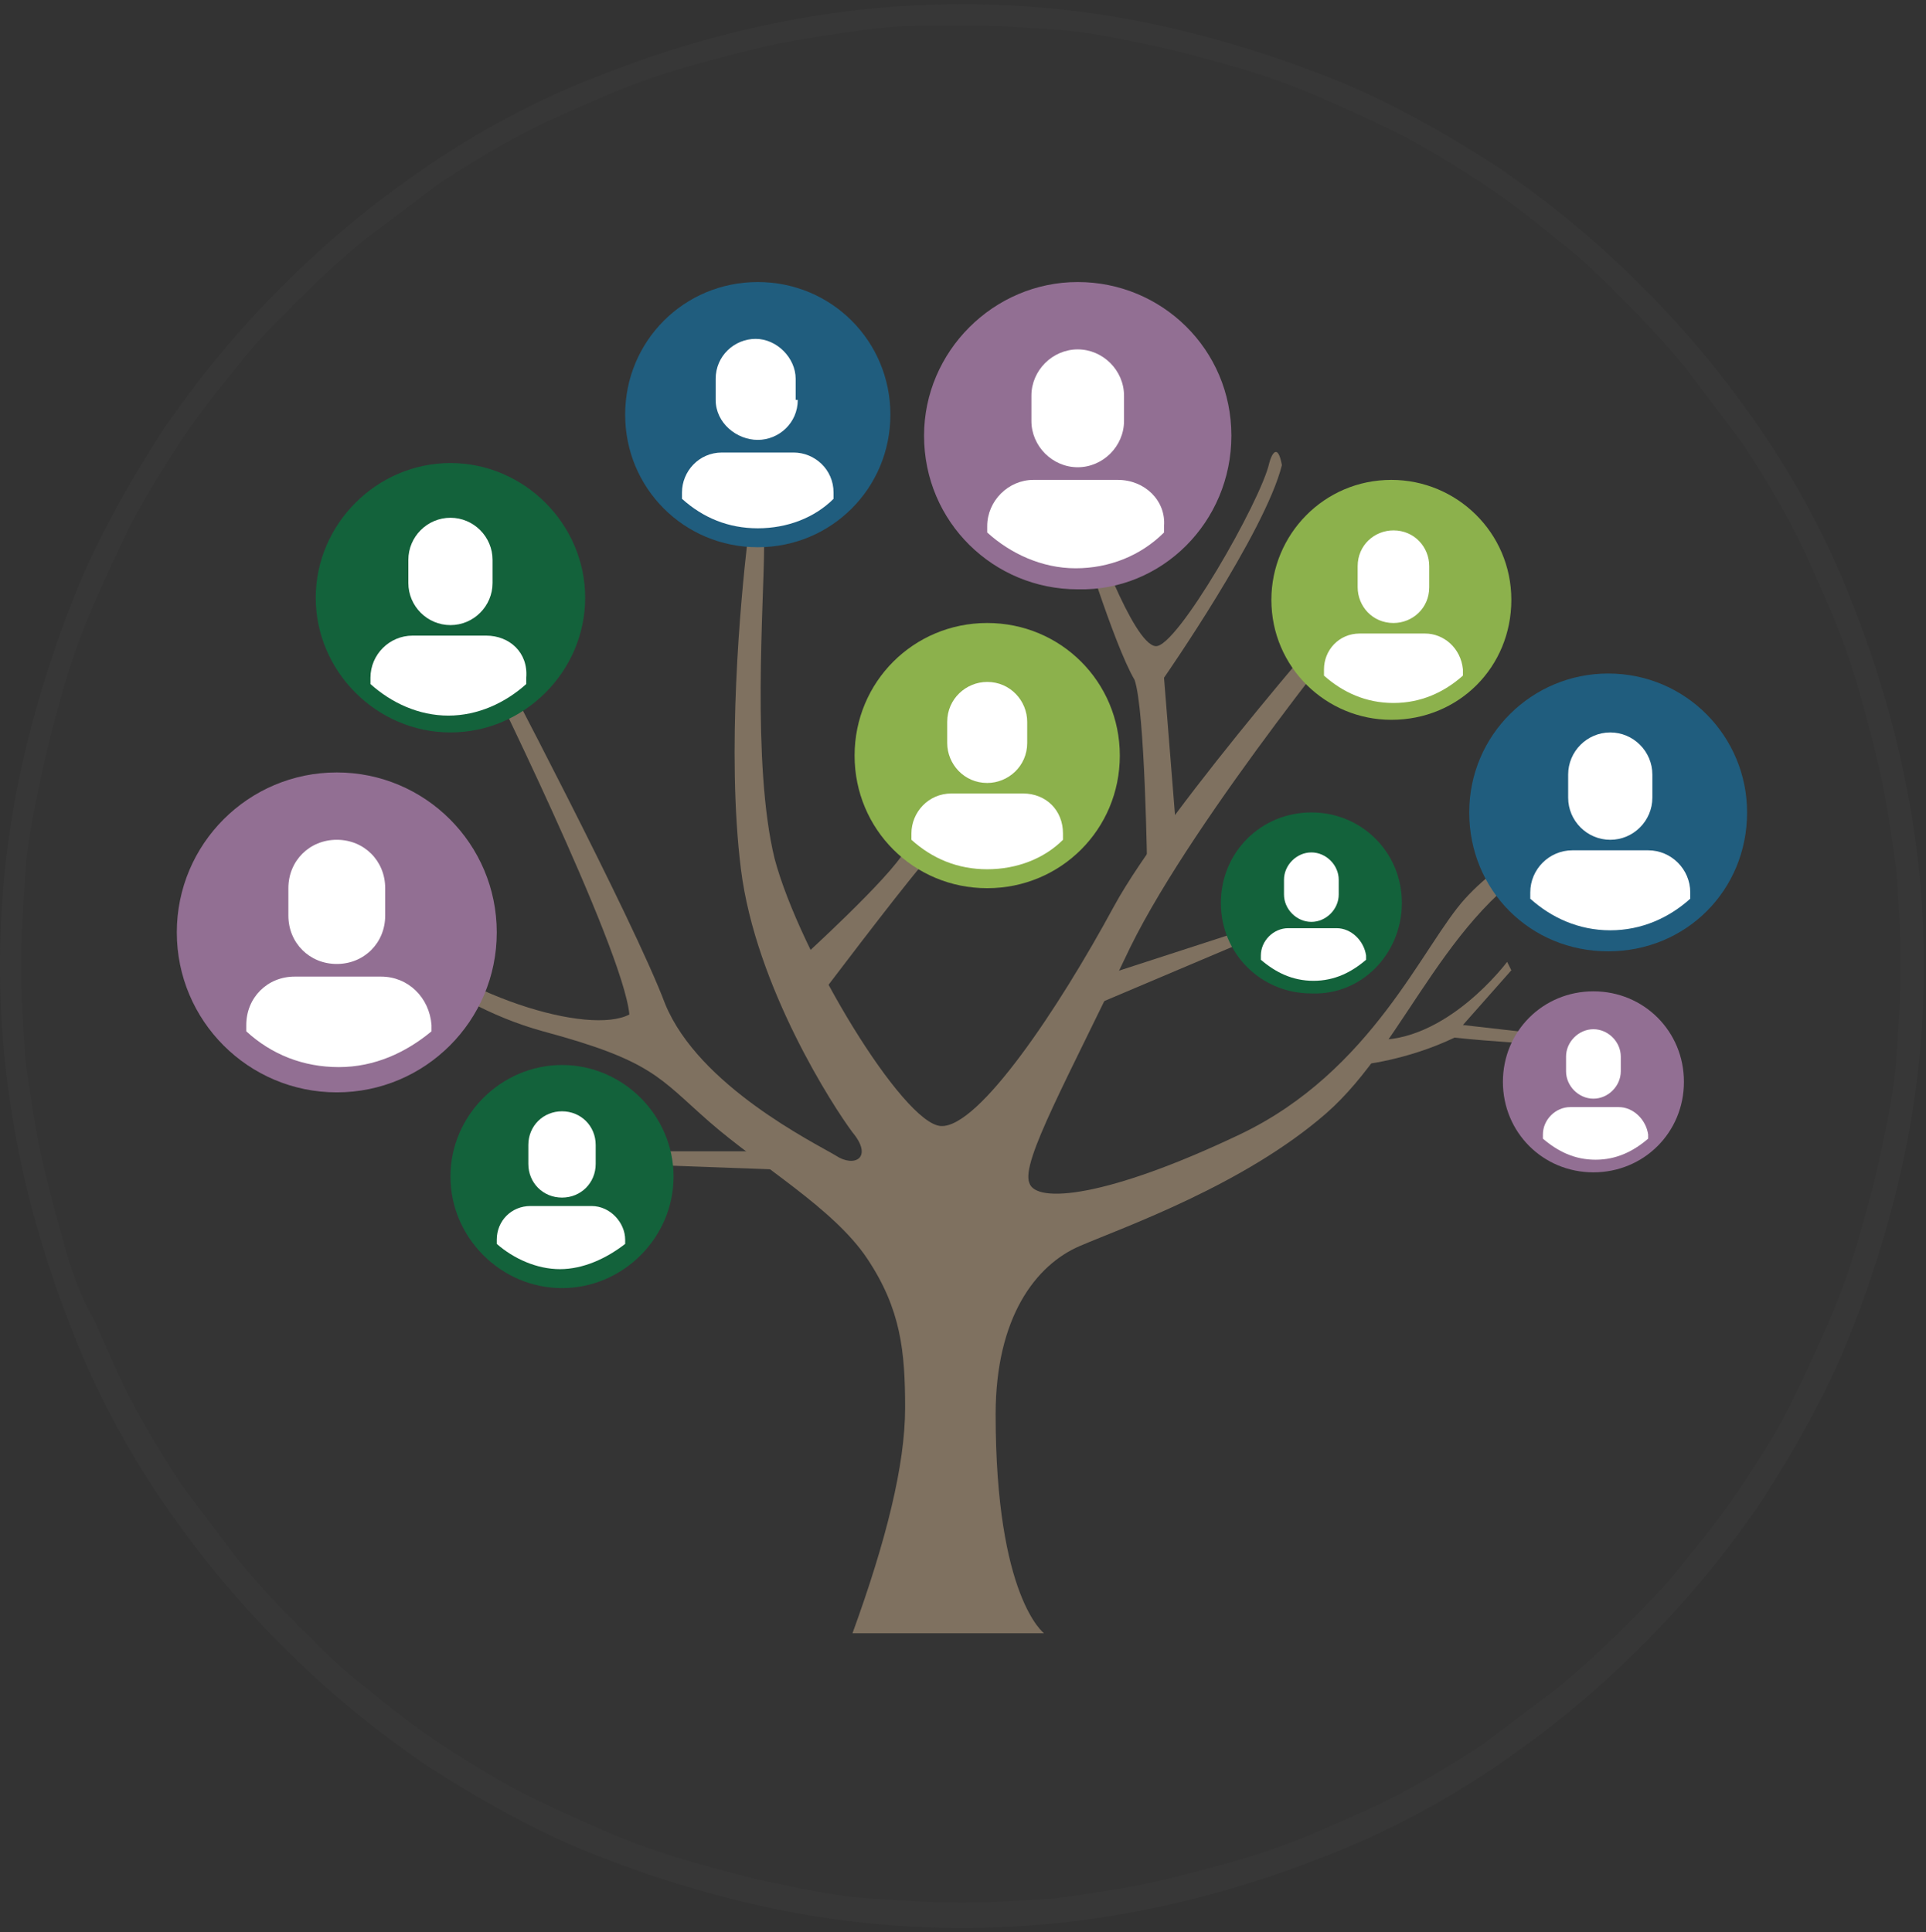 <?xml version="1.0" encoding="UTF-8"?>
<svg xmlns="http://www.w3.org/2000/svg" xmlns:xlink="http://www.w3.org/1999/xlink" version="1.1" id="Layer_1" x="0px" y="0px" viewBox="0 0 91.5 91.8" style="enable-background:new 0 0 91.5 91.8;" xml:space="preserve">
<rect x="0" y="0" width="91.5" height="91.8" fill="#333333" stroke="none"/>
<style type="text/css">
	.st0{fill:#7F7160;}
	.st1{fill:#13623B;}
	.st2{fill:#FFFFFF;}
	.st3{fill:#205D7E;}
	.st4{fill:#926F93;}
	.st5{fill:#8CB14C;}
	.st6{clip-path:url(#SVGID_00000005228493066820074540000007508505447621478576_);enable-background:new    ;}
	.st7{clip-path:url(#SVGID_00000052089880619812161420000001015570998353208219_);fill:#205D7E;}
	.st8{clip-path:url(#SVGID_00000052089880619812161420000001015570998353208219_);fill:#7F7160;}
	.st9{clip-path:url(#SVGID_00000052089880619812161420000001015570998353208219_);fill:#926F93;}
	.st10{clip-path:url(#SVGID_00000052089880619812161420000001015570998353208219_);fill:#12542D;}
	.st11{clip-path:url(#SVGID_00000044867756107770471490000002651075292387040683_);enable-background:new    ;}
	.st12{clip-path:url(#SVGID_00000071521252465378917250000004231226015411265983_);fill:#7F7160;}
	.st13{fill:#1F5D7D;}
	.st14{clip-path:url(#SVGID_00000026849867810056273460000012025205051486111398_);enable-background:new    ;}
	.st15{clip-path:url(#SVGID_00000070118165401477572310000017770646020360196769_);fill:#7F7160;}
	.st16{opacity:6.270000e-02;enable-background:new    ;}
	.st17{fill:#444444;}
	.st18{clip-path:url(#SVGID_00000009565831630380019980000017430143091318427270_);fill:none;stroke:#717171;stroke-width:2;}
	.st19{clip-path:url(#SVGID_00000138554843825966767780000015898337323853810061_);fill:none;stroke:#717171;stroke-width:2;}
	.st20{clip-path:url(#SVGID_00000047029492236545391120000000659560809986896532_);enable-background:new    ;}
	.st21{clip-path:url(#SVGID_00000168092702292839487290000017451073433028232067_);fill:#205D7E;}
	.st22{clip-path:url(#SVGID_00000168092702292839487290000017451073433028232067_);fill:#7F7160;}
	.st23{clip-path:url(#SVGID_00000168092702292839487290000017451073433028232067_);fill:#926F93;}
	.st24{clip-path:url(#SVGID_00000168092702292839487290000017451073433028232067_);fill:#12542D;}
	.st25{clip-path:url(#SVGID_00000127736726305943340690000010095913223489819798_);fill:none;stroke:#717171;stroke-width:2;}
	.st26{clip-path:url(#SVGID_00000117641973082114847670000015946152781534769048_);enable-background:new    ;}
	.st27{clip-path:url(#SVGID_00000178199896407908838600000012262190156371422365_);fill:#7F7160;}
	.st28{clip-path:url(#SVGID_00000008141932491323318820000006516547327001313152_);enable-background:new    ;}
	.st29{clip-path:url(#SVGID_00000112620709716534879520000010955820091317809798_);fill:#7F7160;}
</style>
<g>
	<g class="st16">
		<g>
			<path class="st17" d="M45.7,0.7c1.5,0,3,0.1,4.4,0.2c1.5,0.1,2.9,0.4,4.4,0.7s2.9,0.6,4.3,1.1s2.8,0.9,4.2,1.5     c1.4,0.6,2.7,1.2,4,1.9c1.3,0.7,2.6,1.5,3.8,2.3c1.2,0.8,2.4,1.7,3.6,2.6c1.1,0.9,2.2,1.9,3.3,3s2,2.1,3,3.3s1.8,2.3,2.6,3.6     s1.6,2.5,2.3,3.8c0.7,1.3,1.3,2.6,1.9,4c0.6,1.4,1.1,2.8,1.5,4.2c0.4,1.4,0.8,2.9,1.1,4.3c0.3,1.5,0.5,2.9,0.7,4.4     s0.2,2.9,0.2,4.4s-0.1,3-0.2,4.4c-0.1,1.5-0.4,2.9-0.7,4.4c-0.3,1.5-0.6,2.9-1.1,4.3c-0.4,1.4-0.9,2.8-1.5,4.2     c-0.6,1.4-1.2,2.7-1.9,4c-0.7,1.3-1.5,2.6-2.3,3.8s-1.7,2.4-2.6,3.6c-0.9,1.1-1.9,2.2-3,3.3s-2.1,2-3.3,3     c-1.1,0.9-2.3,1.8-3.6,2.6c-1.2,0.8-2.5,1.6-3.8,2.3c-1.3,0.7-2.6,1.3-4,1.9s-2.8,1.1-4.2,1.5s-2.9,0.8-4.3,1.1s-2.9,0.5-4.4,0.7     c-1.5,0.1-2.9,0.2-4.4,0.2c-1.5,0-3-0.1-4.4-0.2c-1.5-0.1-2.9-0.4-4.4-0.7s-2.9-0.6-4.3-1.1s-2.8-0.9-4.2-1.5     c-1.4-0.6-2.7-1.2-4-1.9c-1.3-0.7-2.6-1.5-3.8-2.3c-1.2-0.8-2.4-1.7-3.6-2.6s-2.2-1.9-3.3-3s-2-2.1-3-3.3C9.9,73.4,9,72.2,8.2,71     s-1.6-2.5-2.3-3.8c-0.7-1.3-1.3-2.6-1.9-4c-0.6-1.4-1.1-2.8-1.5-4.2c-0.4-1.4-0.8-2.9-1.1-4.3s-0.5-2.9-0.7-4.4     c-0.1-1.5-0.2-2.9-0.2-4.4s0.1-3,0.2-4.4c0.1-1.5,0.4-2.9,0.7-4.4s0.6-2.9,1.1-4.3c0.4-1.4,0.9-2.8,1.5-4.2     c0.6-1.4,1.2-2.7,1.9-4c0.7-1.3,1.5-2.6,2.3-3.8s1.7-2.4,2.6-3.6c0.9-1.1,1.9-2.2,3-3.3s2.1-2,3.3-3s2.3-1.8,3.6-2.6     c1.2-0.8,2.5-1.6,3.8-2.3c1.3-0.7,2.6-1.3,4-1.9c1.4-0.6,2.8-1.1,4.2-1.5s2.9-0.8,4.3-1.1s2.9-0.5,4.4-0.7     C42.8,0.7,44.3,0.7,45.7,0.7z"></path>
			<g>
				<defs>
					<path id="SVGID_00000074427388113094677440000003708694884145834880_" d="M0,45.9c0-3,0.3-6,0.9-8.9c0.6-2.9,1.5-5.8,2.6-8.6       c1.1-2.8,2.6-5.4,4.2-7.9c1.7-2.5,3.6-4.8,5.7-6.9s4.4-4,6.9-5.7c2.5-1.7,5.1-3.1,7.9-4.2c2.8-1.1,5.6-2,8.6-2.6       c2.9-0.6,5.9-0.9,8.9-0.9c3,0,6,0.3,8.9,0.9c2.9,0.6,5.8,1.5,8.6,2.6c2.8,1.1,5.4,2.6,7.9,4.2c2.5,1.7,4.8,3.6,6.9,5.7       c2.1,2.1,4,4.4,5.7,6.9c1.7,2.5,3.1,5.1,4.2,7.9c1.1,2.8,2,5.6,2.6,8.6c0.6,2.9,0.9,5.9,0.9,8.9s-0.3,6-0.9,8.9       c-0.6,2.9-1.5,5.8-2.6,8.6c-1.1,2.8-2.6,5.4-4.2,7.9c-1.7,2.5-3.6,4.8-5.7,6.9c-2.1,2.1-4.4,4-6.9,5.7       c-2.5,1.7-5.1,3.1-7.9,4.2c-2.8,1.1-5.6,2-8.6,2.6c-2.9,0.6-5.9,0.9-8.9,0.9c-3,0-6-0.3-8.9-0.9c-2.9-0.6-5.8-1.5-8.6-2.6       c-2.8-1.1-5.4-2.6-7.9-4.2c-2.5-1.7-4.8-3.6-6.9-5.7s-4-4.4-5.7-6.9c-1.7-2.5-3.1-5.1-4.2-7.9c-1.1-2.8-2-5.6-2.6-8.6       C0.3,51.8,0,48.9,0,45.9z"></path>
				</defs>
				<clipPath id="SVGID_00000183939268867279040440000006275429054039484546_">
					<use xlink:href="#SVGID_00000074427388113094677440000003708694884145834880_" style="overflow:visible;"></use>
				</clipPath>
				
					<path style="clip-path:url(#SVGID_00000183939268867279040440000006275429054039484546_);fill:none;stroke:#717171;stroke-width:2;" d="      M45.7,0.2c1.5,0,3,0.1,4.5,0.2c1.5,0.1,3,0.4,4.4,0.7c1.5,0.3,2.9,0.7,4.3,1.1s2.8,0.9,4.2,1.5c1.4,0.6,2.7,1.2,4.1,1.9      c1.3,0.7,2.6,1.5,3.8,2.3c1.2,0.8,2.4,1.7,3.6,2.7c1.2,0.9,2.3,2,3.3,3s2.1,2.2,3,3.3c0.9,1.2,1.8,2.4,2.7,3.6      c0.8,1.2,1.6,2.5,2.3,3.8s1.3,2.7,1.9,4.1c0.6,1.4,1.1,2.8,1.5,4.2s0.8,2.9,1.1,4.3c0.3,1.5,0.5,2.9,0.7,4.4      c0.1,1.5,0.2,3,0.2,4.5s-0.1,3-0.2,4.5c-0.1,1.5-0.4,3-0.7,4.4c-0.3,1.5-0.7,2.9-1.1,4.3c-0.4,1.4-0.9,2.8-1.5,4.2      c-0.6,1.4-1.2,2.7-1.9,4.1s-1.5,2.6-2.3,3.8c-0.8,1.2-1.7,2.4-2.7,3.6c-0.9,1.2-2,2.3-3,3.3s-2.2,2.1-3.3,3      c-1.2,0.9-2.4,1.8-3.6,2.7c-1.2,0.8-2.5,1.6-3.8,2.3c-1.3,0.7-2.7,1.3-4.1,1.9c-1.4,0.6-2.8,1.1-4.2,1.5s-2.9,0.8-4.3,1.1      c-1.5,0.3-2.9,0.5-4.4,0.7c-1.5,0.1-3,0.2-4.5,0.2s-3-0.1-4.5-0.2s-3-0.4-4.4-0.7c-1.5-0.3-2.9-0.7-4.3-1.1s-2.8-0.9-4.2-1.5      c-1.4-0.6-2.7-1.2-4.1-1.9c-1.3-0.7-2.6-1.5-3.8-2.3c-1.2-0.8-2.4-1.7-3.6-2.7c-1.2-0.9-2.3-2-3.3-3c-1.1-1.1-2.1-2.2-3-3.3      c-0.9-1.2-1.8-2.4-2.7-3.6c-0.8-1.2-1.6-2.5-2.3-3.8c-0.7-1.3-1.3-2.7-1.9-4.1C2.9,62,2.4,60.6,2,59.1c-0.4-1.4-0.8-2.9-1.1-4.3      c-0.3-1.5-0.5-2.9-0.7-4.4c-0.1-1.5-0.2-3-0.2-4.5s0.1-3,0.2-4.5c0.1-1.5,0.4-3,0.7-4.4C1.2,35.5,1.6,34,2,32.6      c0.4-1.4,0.9-2.8,1.5-4.2c0.6-1.4,1.2-2.7,1.9-4.1c0.7-1.3,1.5-2.6,2.3-3.8c0.8-1.2,1.7-2.4,2.7-3.6c0.9-1.2,2-2.3,3-3.3      c1.1-1.1,2.2-2.1,3.3-3c1.2-0.9,2.4-1.8,3.6-2.7c1.2-0.8,2.5-1.6,3.8-2.3c1.3-0.7,2.7-1.3,4.1-1.9c1.4-0.6,2.8-1.1,4.2-1.5      s2.9-0.8,4.3-1.1c1.5-0.3,2.9-0.5,4.4-0.7S44.2,0.2,45.7,0.2z"></path>
			</g>
		</g>
	</g>
	<path class="st0" d="M22.8,31.3c0,0,6.8,13.7,7.1,16.9c-1.9,1-8.1-0.8-12-4.4l-0.5,0.1c0,0,3.3,3.7,8.4,5.1   c5.2,1.4,5.5,2.2,7.9,4.3c2.4,2.1,5.9,4.1,7.5,6.5c1.6,2.4,1.8,4.4,1.8,7.1c0,2.7-0.9,6.3-2.5,10.7h9.1c0,0-2.3-1.7-2.3-10.4   c0-4.6,1.9-7.1,4-8c2.1-0.9,7.8-2.9,11.7-6.3s5.8-10.1,11.4-12.6c0.4-0.3-0.3-0.6-0.3-0.6s-2.5,0.8-4.5,3c-2,2.2-4.4,8.2-10.7,11.2   c-6.3,3-9.7,3.3-10,2.3c-0.4-1,1.8-4.9,4.8-11.2c3.1-6.3,11.5-16.5,11.5-16.5l-0.5-0.6c0,0-9.2,10.4-11.8,15.2   c-2.6,4.8-6.4,10.5-8.2,10.4c-1.8-0.1-6.7-8.2-7.9-12.7c-1.1-4.5-0.5-12.3-0.5-14.8c0-2.4,0.9-5.5,0.9-5.5l-0.6-0.3   c0,0-0.8,3-1.1,5.6c-0.3,2.6-1,9.9-0.3,15.5c0.7,5.6,4.4,11.3,5.3,12.5c1,1.2,0.1,1.7-0.8,1.1c-1-0.6-6.5-3.3-8.1-7.2   c-1.5-4-8.2-16.7-8.2-16.7L22.8,31.3z"></path>
	<path class="st0" d="M38,45.6c0,0,4.3-3.9,5-5.2c0.5-2.4,0.3-9,0.3-9l0.4,0c0,0,0.3,8.2,0.3,8.5c0.1,0.3,3-1.1,4.3-2.7   c0.8-0.3,0.3,0.1,0.3,0.1s-1.4,2.4-4.8,3.8c-1.2,1.4-4.9,6.3-4.9,6.3L38,45.6z"></path>
	<path class="st0" d="M55.9,39.7l-0.6-7.5c0,0,4.8-6.9,5.6-10.1c-0.2-1.1-0.5-0.5-0.6-0.1c-0.4,1.8-4.4,8.8-5.4,8.7   c-1.1-0.1-3.1-5.8-3.1-5.8l-0.6,0.1c0,0,1.7,5.6,2.7,7.3c0.5,1.4,0.6,9.1,0.6,9.1L55.9,39.7z"></path>
	<path class="st0" d="M64.6,50.6c0,0,2.2-0.2,4.5-1.3c1.9,0.2,3.9,0.3,3.9,0.3l0-0.5l-3.5-0.4l2.3-2.6l-0.2-0.4c0,0-2.9,3.9-6.4,3.7   C64.6,50.2,64.6,50.6,64.6,50.6"></path>
	<polygon class="st0" points="29.6,55.3 37.8,55.6 37,54.7 29.6,54.7  "></polygon>
	<polygon class="st0" points="51.9,47.8 60.4,44.2 60.3,43.8 52.6,46.3  "></polygon>
	<path class="st1" d="M27.8,28.4c0-3.5-2.9-6.4-6.4-6.4c-3.5,0-6.4,2.9-6.4,6.4s2.9,6.4,6.4,6.4C24.9,34.8,27.8,31.9,27.8,28.4"></path>
	<path class="st2" d="M23.4,27.7c0,1.1-0.9,2-2,2c-1.1,0-2-0.9-2-2v-1.1c0-1.1,0.9-2,2-2c1.1,0,2,0.9,2,2V27.7z"></path>
	<path class="st2" d="M23.1,30.2h-3.5c-1.1,0-2,0.9-2,2v0.3c1,0.9,2.3,1.5,3.7,1.5c1.4,0,2.7-0.6,3.7-1.5v-0.3   C25.1,31,24.2,30.2,23.1,30.2"></path>
	<path class="st3" d="M83,38.6c0-3.6-2.9-6.6-6.6-6.6c-3.6,0-6.6,2.9-6.6,6.6s2.9,6.6,6.6,6.6C80.1,45.2,83,42.3,83,38.6"></path>
	<path class="st2" d="M78.5,37.9c0,1.1-0.9,2-2,2c-1.1,0-2-0.9-2-2v-1.1c0-1.1,0.9-2,2-2c1.1,0,2,0.9,2,2V37.9z"></path>
	<path class="st2" d="M78.3,40.4h-3.6c-1.1,0-2,0.9-2,2v0.3c1,0.9,2.3,1.5,3.8,1.5c1.5,0,2.8-0.6,3.8-1.5v-0.3   C80.3,41.3,79.4,40.4,78.3,40.4"></path>
	<path class="st3" d="M42.3,19.7c0-3.5-2.8-6.3-6.3-6.3s-6.3,2.8-6.3,6.3s2.8,6.3,6.3,6.3S42.3,23.2,42.3,19.7"></path>
	<path class="st2" d="M37.9,19c0,1.1-0.9,1.9-1.9,1.9S34,20.1,34,19V18c0-1.1,0.9-1.9,1.9-1.9s1.9,0.9,1.9,1.9V19z"></path>
	<path class="st2" d="M37.7,21.5h-3.4c-1.1,0-1.9,0.9-1.9,1.9v0.3c1,0.9,2.2,1.4,3.6,1.4c1.4,0,2.7-0.5,3.6-1.4v-0.3   C39.6,22.3,38.7,21.5,37.7,21.5"></path>
	<path class="st4" d="M23.6,44.3c0-4.2-3.4-7.6-7.6-7.6c-4.2,0-7.6,3.4-7.6,7.6c0,4.2,3.4,7.6,7.6,7.6   C20.2,51.9,23.6,48.5,23.6,44.3"></path>
	<path class="st2" d="M18.3,43.5c0,1.3-1,2.3-2.3,2.3s-2.3-1-2.3-2.3v-1.3c0-1.3,1-2.3,2.3-2.3s2.3,1,2.3,2.3V43.5z"></path>
	<path class="st2" d="M18.1,46.4H14c-1.3,0-2.3,1-2.3,2.3v0.3c1.2,1.1,2.7,1.7,4.4,1.7c1.7,0,3.2-0.7,4.4-1.7v-0.3   C20.4,47.4,19.4,46.4,18.1,46.4"></path>
	<path class="st1" d="M66.6,42.9c0-2.4-1.9-4.3-4.3-4.3c-2.4,0-4.3,1.9-4.3,4.3c0,2.4,1.9,4.3,4.3,4.3   C64.7,47.3,66.6,45.3,66.6,42.9"></path>
	<path class="st2" d="M63.6,42.5c0,0.7-0.6,1.3-1.3,1.3c-0.7,0-1.3-0.6-1.3-1.3v-0.7c0-0.7,0.6-1.3,1.3-1.3c0.7,0,1.3,0.6,1.3,1.3   V42.5z"></path>
	<path class="st2" d="M63.5,44.1h-2.3c-0.7,0-1.3,0.6-1.3,1.3v0.2c0.7,0.6,1.5,1,2.5,1c1,0,1.8-0.4,2.5-1v-0.2   C64.8,44.7,64.2,44.1,63.5,44.1"></path>
	<path class="st4" d="M80,51.4c0-2.4-1.9-4.3-4.3-4.3s-4.3,1.9-4.3,4.3s1.9,4.3,4.3,4.3S80,53.8,80,51.4"></path>
	<path class="st2" d="M77,50.9c0,0.7-0.6,1.3-1.3,1.3s-1.3-0.6-1.3-1.3v-0.7c0-0.7,0.6-1.3,1.3-1.3s1.3,0.6,1.3,1.3V50.9z"></path>
	<path class="st2" d="M76.9,52.6h-2.3c-0.7,0-1.3,0.6-1.3,1.3v0.2c0.7,0.6,1.5,1,2.5,1c1,0,1.8-0.4,2.5-1v-0.2   C78.2,53.2,77.6,52.6,76.9,52.6"></path>
	<path class="st4" d="M58.5,20.7c0-4.1-3.3-7.3-7.3-7.3c-4,0-7.3,3.3-7.3,7.3c0,4.1,3.3,7.3,7.3,7.3C55.2,28.1,58.5,24.8,58.5,20.7"></path>
	<path class="st2" d="M53.4,20c0,1.2-1,2.2-2.2,2.2c-1.2,0-2.2-1-2.2-2.2v-1.2c0-1.2,1-2.2,2.2-2.2c1.2,0,2.2,1,2.2,2.2V20z"></path>
	<path class="st2" d="M53.1,22.8h-4c-1.2,0-2.2,1-2.2,2.2v0.3c1.1,1,2.6,1.7,4.2,1.7c1.6,0,3.1-0.6,4.2-1.7V25   C55.4,23.8,54.4,22.8,53.1,22.8"></path>
	<path class="st5" d="M71.8,28.5c0-3.2-2.6-5.7-5.7-5.7c-3.2,0-5.7,2.6-5.7,5.7c0,3.2,2.6,5.7,5.7,5.7   C69.3,34.2,71.8,31.7,71.8,28.5"></path>
	<path class="st2" d="M67.9,27.9c0,1-0.8,1.7-1.7,1.7c-1,0-1.7-0.8-1.7-1.7v-1c0-1,0.8-1.7,1.7-1.7c1,0,1.7,0.8,1.7,1.7V27.9z"></path>
	<path class="st2" d="M67.7,30.1h-3.1c-1,0-1.7,0.8-1.7,1.7v0.3c0.9,0.8,2,1.3,3.3,1.3s2.4-0.5,3.3-1.3v-0.3   C69.4,30.8,68.6,30.1,67.7,30.1"></path>
	<path class="st5" d="M53.2,35.9c0-3.5-2.8-6.3-6.3-6.3s-6.3,2.8-6.3,6.3s2.8,6.3,6.3,6.3S53.2,39.4,53.2,35.9"></path>
	<path class="st2" d="M48.8,35.3c0,1.1-0.9,1.9-1.9,1.9c-1.1,0-1.9-0.9-1.9-1.9v-1c0-1.1,0.9-1.9,1.9-1.9c1.1,0,1.9,0.9,1.9,1.9   V35.3z"></path>
	<path class="st2" d="M48.6,37.7h-3.4c-1.1,0-1.9,0.9-1.9,1.9v0.3c1,0.9,2.2,1.4,3.6,1.4c1.4,0,2.7-0.5,3.6-1.4v-0.3   C50.5,38.5,49.7,37.7,48.6,37.7"></path>
	<path class="st1" d="M32,55.9c0-2.9-2.4-5.3-5.3-5.3c-2.9,0-5.3,2.4-5.3,5.3c0,2.9,2.4,5.3,5.3,5.3C29.6,61.2,32,58.8,32,55.9"></path>
	<path class="st2" d="M28.3,55.3c0,0.9-0.7,1.6-1.6,1.6c-0.9,0-1.6-0.7-1.6-1.6v-0.9c0-0.9,0.7-1.6,1.6-1.6c0.9,0,1.6,0.7,1.6,1.6   V55.3z"></path>
	<path class="st2" d="M28.1,57.3h-2.9c-0.9,0-1.6,0.7-1.6,1.6v0.2c0.8,0.7,1.9,1.2,3,1.2s2.2-0.5,3.1-1.2v-0.2   C29.7,58.1,29,57.3,28.1,57.3"></path>
</g>
</svg>

